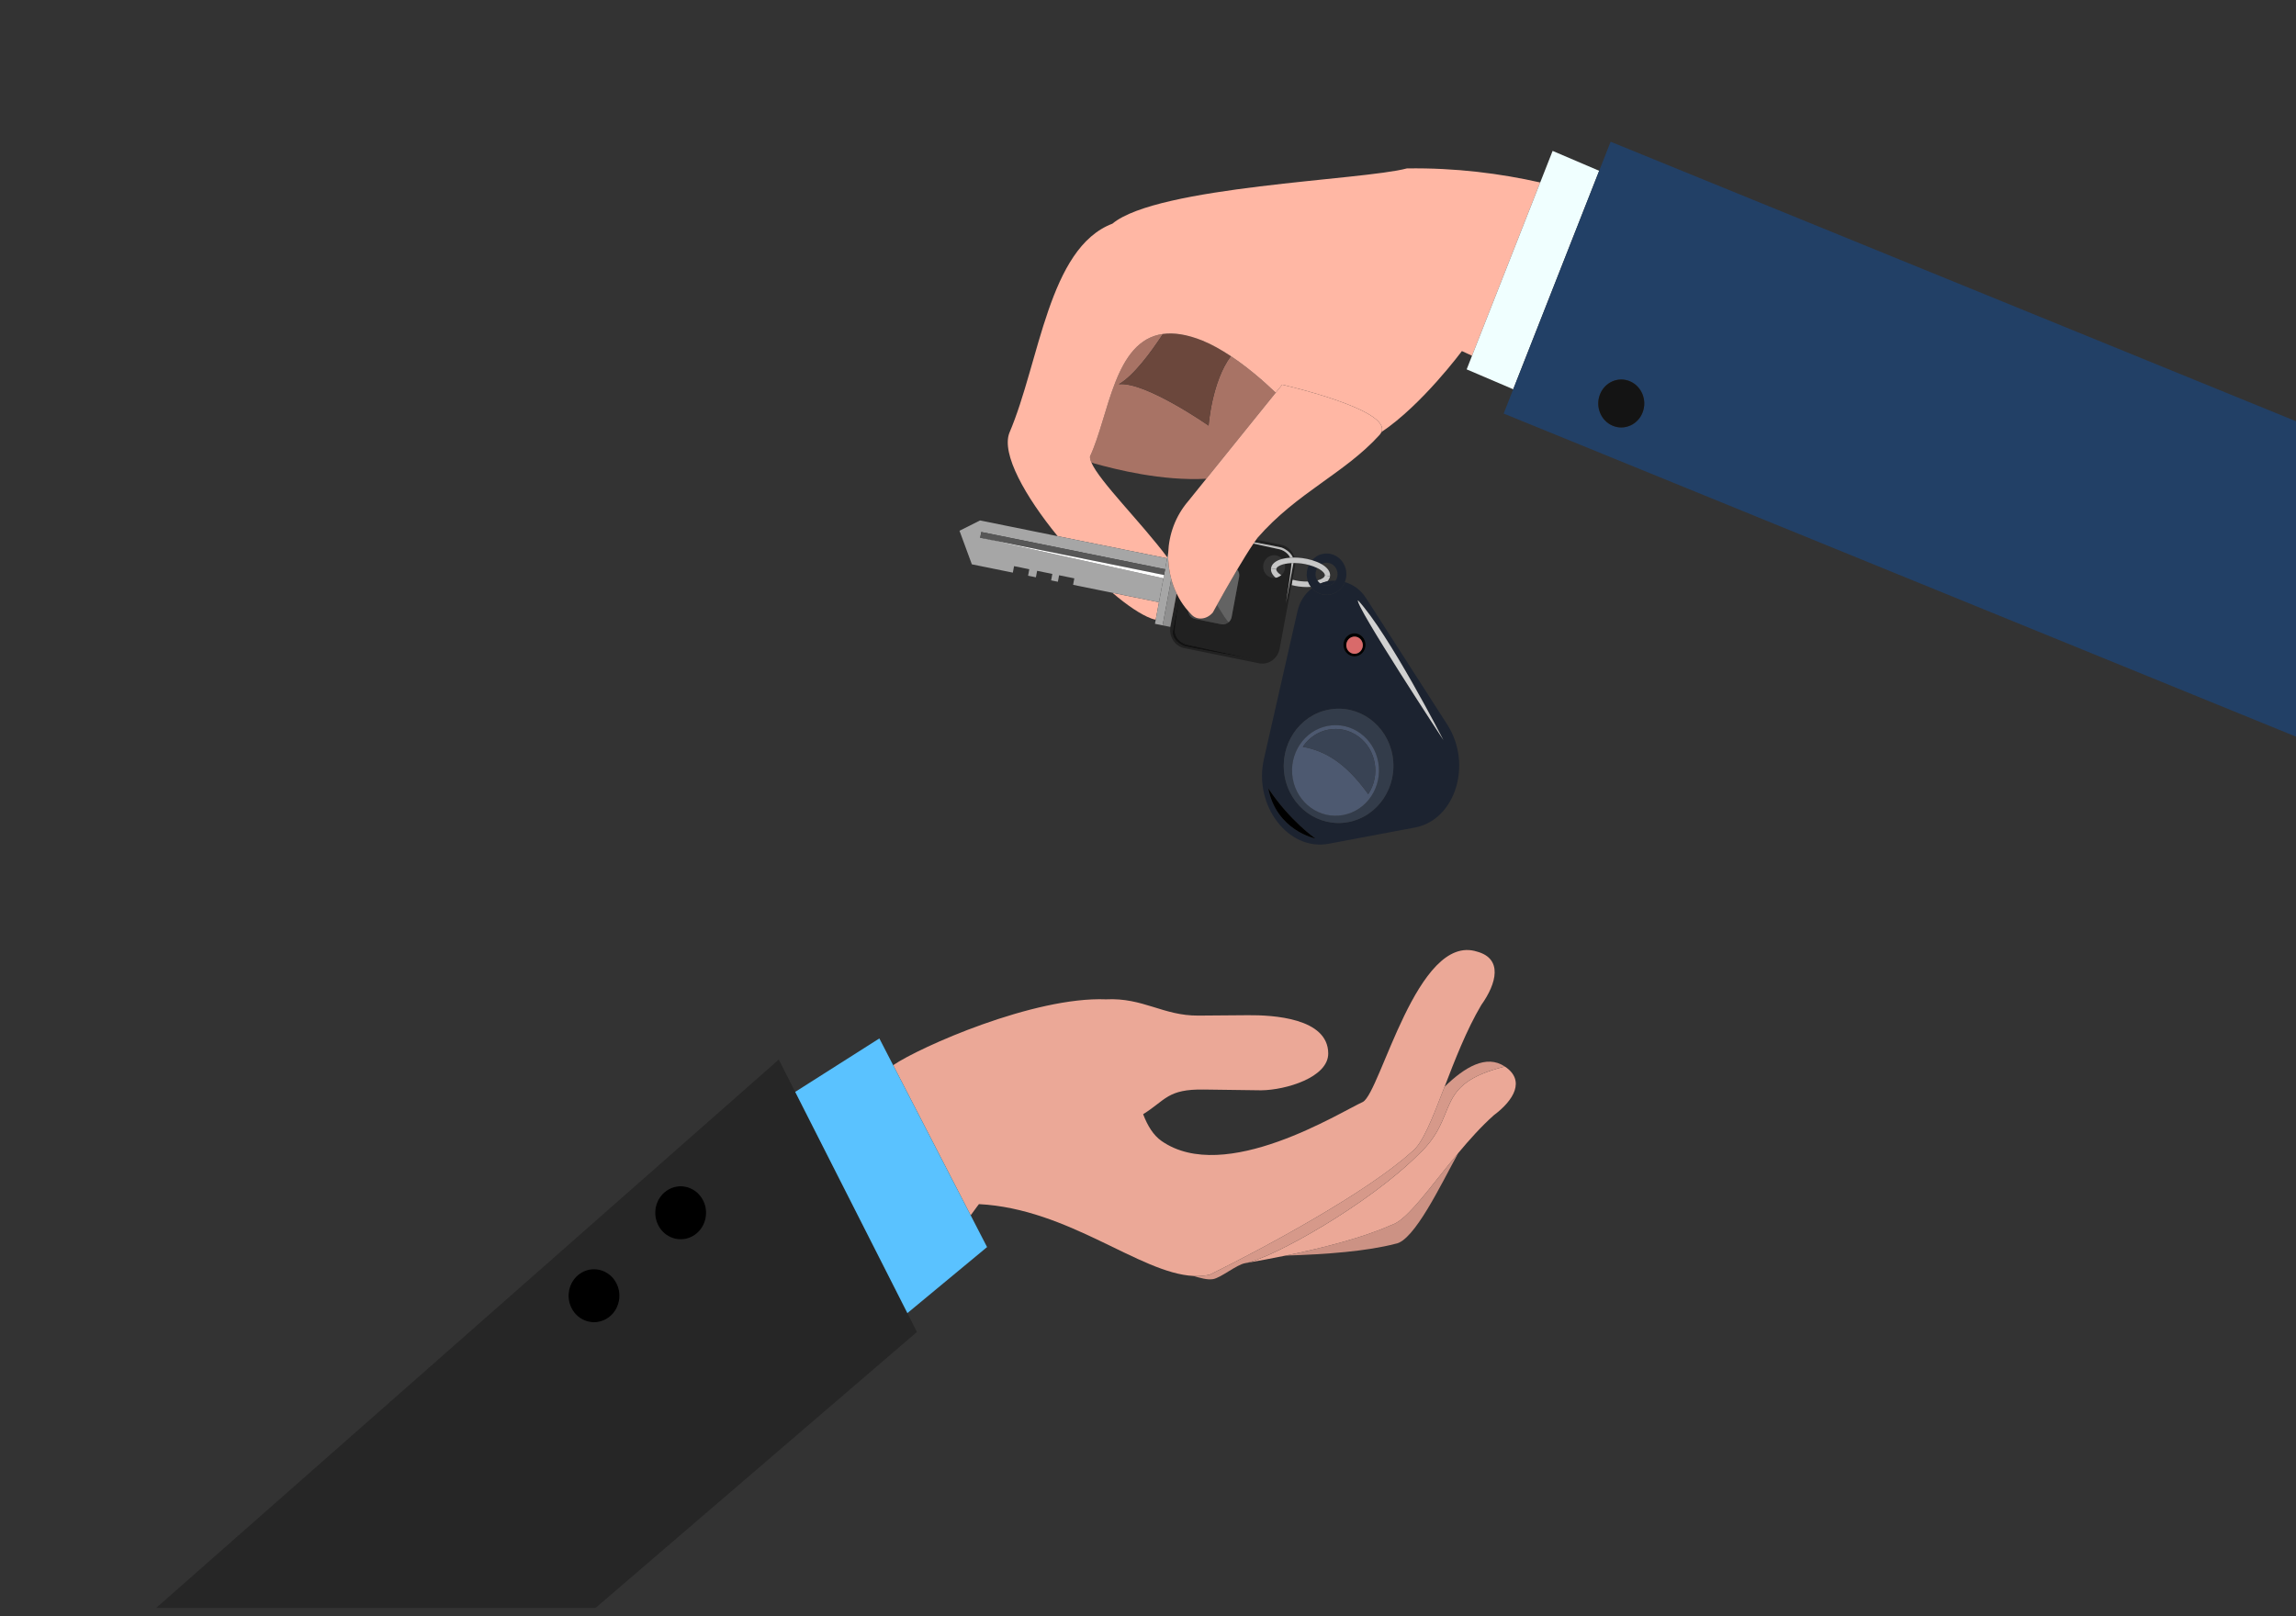 <svg xmlns="http://www.w3.org/2000/svg" xmlns:xlink="http://www.w3.org/1999/xlink" id="Layer_1" viewBox="0 0 281.25 198"><rect x="0" y="0" width="281.25" height="198" fill="#333333" stroke="none"/><g><path fill="none" d="M156.33 68.049c-.73-.148-1.436.349-1.578 1.109-.142.761.335 1.497 1.064 1.645.16.033.319.029.471.003-.429-.357-.642-.759-.592-1.164v0h0c.063-.52.532-.928 1.321-1.15.015-.004.032-.006.047-.01C156.876 68.268 156.625 68.109 156.33 68.049z"/><path fill="none" d="M161.166 70.604c.033.188.1.361.194.512.024-.006.051-.009.074-.016.498-.14.824-.365.851-.587l.29.038-.29-.038c.027-.222-.235-.525-.683-.79-.074-.044-.161-.082-.243-.122C161.184 69.889 161.104 70.242 161.166 70.604z"/><path fill="none" d="M156.958 70.477c.217-.198.378-.465.437-.783.038-.204.029-.405-.015-.595-.064.014-.135.024-.195.041-.498.14-.824.365-.851.587l-.354-.047.354.047C156.308 69.939 156.549 70.222 156.958 70.477z"/><path fill="none" d="M158.327 71.026c.273.07.555.13.851.17.362.048.713.064 1.049.058-.053-.144-.097-.294-.124-.451-.097-.56-.001-1.107.227-1.58-.284-.075-.579-.139-.89-.18-.264-.035-.52-.05-.772-.056-.002.13-.01.261-.035.393L158.327 71.026z"/><path fill="none" d="M145.561 61.394l2.205-2.735c-5.458.29-11.043-1.134-13.684-1.864-.137-.038-.268-.09-.399-.141.973 2.302 6.161 7.413 9.31 11.641l.106-.569C143.187 65.5 143.968 63.251 145.561 61.394z"/><path fill="none" d="M163.612 71.146c.193-.295.28-.665.215-1.043-.132-.764-.836-1.274-1.57-1.136-.141.026-.269.081-.389.147.016.009.036.017.052.026.711.419 1.068.937 1.004 1.457v0h0c-.029.238-.153.449-.343.633C162.919 71.161 163.265 71.138 163.612 71.146z"/><path fill="#a87365" d="M147.766 58.659l8.504-10.547c-1.646-1.567-3.536-3.174-5.496-4.477-2.341 3.119-2.727 8.509-2.727 8.509s-7.772-5.427-10.992-5.067c1.801-1.016 3.944-3.933 5.404-6.16-5.998.816-6.601 10-8.938 14.997-.026.194.038.447.161.74.132.05.262.103.399.141C136.723 57.525 142.309 58.949 147.766 58.659z"/><path fill="#6b473c" d="M137.055 47.078c3.221-.361 10.992 5.067 10.992 5.067s.387-5.39 2.727-8.509c-1.155-.768-2.331-1.436-3.494-1.91-1.921-.767-3.5-.987-4.821-.808C141 43.145 138.857 46.062 137.055 47.078z"/><path fill="#ffb7a4" d="M144.122 72.701l-.523 2.806c.008-.005.016-.008.023-.013l.515-2.762C144.132 72.722 144.127 72.712 144.122 72.701z"/><path fill="#ffb7a4" d="M141.97 73.788l-5.702-1.155c1.801 1.534 3.476 2.672 4.768 3.151.183.068.361.112.535.144l.683-3.662L141.97 73.788z"/><path fill="#ffb7a4" d="M172.335 20.636c-5.451 1.458-30.517 2.154-36.07 6.769-7.839 2.983-8.901 16.912-12.617 25.622-1.018 2.589 1.963 7.836 5.908 12.667l13.416 2.718.022-.116c-3.15-4.229-8.338-9.339-9.31-11.641-.124-.293-.187-.546-.161-.74 2.337-4.997 2.94-14.182 8.938-14.997 1.321-.18 2.9.041 4.821.808 1.163.474 2.339 1.142 3.494 1.91 1.96 1.303 3.85 2.91 5.496 4.477l.791-.981s13.406 3.038 12.154 5.809c4.997-3.352 9.858-9.927 9.858-9.927l1.243.573 8.351-21.23C183.825 21.263 178.326 20.544 172.335 20.636z"/><polygon fill="azure" points="195.892,20.926 190.189,18.489 188.668,22.357 180.317,43.587 179.66,45.256 185.363,47.694"/><path fill="#224066" d="M281.375 51.661l-84.082-34.297-1.401 3.562-10.529 26.768-1.171 2.976 97.183 39.64V51.661zM197.529 52.154c-1.44-.615-2.128-2.331-1.538-3.832.59-1.501 2.236-2.219 3.676-1.603s2.128 2.331 1.538 3.832C200.614 52.052 198.969 52.77 197.529 52.154z"/><path fill="#141414" d="M201.205 50.551c.59-1.501-.098-3.216-1.538-3.832s-3.085.102-3.676 1.603c-.59 1.501.098 3.216 1.538 3.832C198.969 52.77 200.614 52.052 201.205 50.551z"/><path fill="#c7c7c7" d="M161.435 71.1c-.023.007-.05.009-.074.016.095.153.217.284.357.387.28-.117.567-.213.862-.273.191-.184.314-.395.343-.633l-.348-.046-.29-.038C162.258 70.735 161.933 70.96 161.435 71.1z"/><path fill="#c7c7c7" d="M159.179 71.196c-.297-.039-.579-.1-.851-.17l-.123.658c.288.073.584.136.894.176.348.046.692.069 1.023.069.161.0.311-.016.465-.027-.146-.195-.271-.409-.359-.648C159.892 71.26 159.541 71.244 159.179 71.196z"/><polygon fill="#c7c7c7" points="162.923,70.597 162.923,70.597 162.923,70.597"/><path fill="#c7c7c7" d="M156.288 70.807c.251-.043.481-.158.67-.33-.409-.255-.65-.538-.624-.75l-.354-.047-.284-.037C155.646 70.048 155.859 70.45 156.288 70.807z"/><polygon fill="#c7c7c7" points="155.695,69.643 155.696,69.643 155.695,69.643"/><path fill="#212121" d="M158.634 69.381c.025-.132.033-.263.035-.393-.076-.002-.151-.002-.226-.001-.021.128-.916 4.913-.916 4.913s.625-3.927.669-4.851c0-.022-.006-.039-.006-.06-.292.014-.561.054-.81.11.044.19.053.391.015.595-.059.318-.22.585-.437.783-.188.172-.418.287-.67.33-.152.026-.311.029-.471-.003-.73-.148-1.206-.884-1.064-1.645s.848-1.257 1.578-1.109c.295.06.545.219.733.434.296-.079.627-.128.978-.152-.32-.689-1.055-.973-1.264-1.018-.23-.053-1.653-.365-3.237-.711-.589.867-1.29 2.004-1.981 3.172.191.244.29.562.228.896l-.923 4.949c-.026.139-.08.263-.149.376-.022.036-.051.064-.077.097-.039.05-.071.106-.117.147-.003.003-.013-.008-.017-.008-.236.211-.549.325-.878.258l-3.251-.659c-.467-.095-.786-.499-.833-.968-.417-.474-.785-.99-1.101-1.544-.188 1.222-.492 3.275-.523 3.91-.014 1.226 1.148 1.677 1.418 1.736.556.128 8.036 1.759 8.036 1.759s-7.447-1.326-8.218-1.525c-.13-.024-1.694-.646-1.484-1.904.012-.078.487-2.617.748-4.013-.101-.179-.194-.363-.284-.549l-.515 2.762-.24 1.284c-.227 1.219.537 2.4 1.706 2.637l9.131 1.85c1.17.237 2.302-.559 2.53-1.779l1.455-7.802.123-.658L158.634 69.381z"/><path fill="#212121" d="M156.96 67.08c.104.019 1.117.43 1.411 1.238.068-.001.136.0.205.0-.221-.779-.831-1.409-1.649-1.574l-3.052-.618c-.074.102-.147.202-.226.317C155.223 66.731 156.646 66.999 156.96 67.08z"/><path fill="#474747" d="M150.717 75.995c-.022.036-.052.064-.077.097C150.665 76.059 150.695 76.031 150.717 75.995z"/><path fill="#474747" d="M146.377 75.831l3.251.659c.329.067.642-.047.878-.258-.121.016-.723-.919-1.431-2.102-.312.563-.506.92-.506.92-.734.855-1.888.989-2.578.299l-.075-.075c-.131-.131-.249-.273-.371-.411C145.591 75.332 145.91 75.736 146.377 75.831z"/><path fill="#636363" d="M150.506 76.232c.004-.001.014.01.017.008.046-.042.079-.098.117-.147.026-.033.055-.061.077-.097.069-.113.123-.237.149-.376l.923-4.949c.062-.333-.038-.651-.228-.896-.981 1.659-1.928 3.348-2.486 4.355C149.783 75.312 150.385 76.248 150.506 76.232z"/><path fill="#a6a6a6" d="M143.473 70.952c-.282-1.038-.416-2.127-.373-3.225l-.106.569-.022.116-.719 3.854-.683 3.662-.094.504.939.19L143.473 70.952z"/><path fill="#8f8f8f" d="M143.473 70.952l-1.057 5.67.939.19.243-1.305.523-2.806C143.854 72.143 143.637 71.558 143.473 70.952z"/><path fill="#a6a6a6" d="M142.253 72.266l.719-3.854-13.416-2.718-9.505-1.926-2.517 1.263 1.514 4.113 5.022 1.018.148-.793 1.865.378-.148.793.959.194.148-.793 1.865.378-.148.793.826.167.148-.793 1.865.378-.148.793 4.816.976 5.702 1.155L142.253 72.266zM120.07 65.891l.132-.708 22.521 4.563-.132.708-.076.405-22.445-4.968z"/><polygon fill="#575757" points="142.591,70.454 142.723,69.746 120.202,65.183 120.07,65.891"/><path fill="#121212" d="M143.673 77.295c-.21 1.258 1.354 1.88 1.484 1.904.772.2 8.218 1.525 8.218 1.525s-7.48-1.631-8.036-1.759c-.27-.058-1.433-.51-1.418-1.736.031-.635.335-2.688.523-3.91-.007-.013-.015-.025-.022-.038C144.159 74.678 143.685 77.216 143.673 77.295z"/><path fill="#bdbdbd" d="M157.527 73.9s.896-4.785.916-4.913c-.085.001-.171-.001-.253.003.0.021.007.038.006.06C158.152 69.973 157.527 73.9 157.527 73.9z"/><path fill="#bdbdbd" d="M158.042 68.331c.108-.007.218-.011.33-.013-.294-.808-1.307-1.218-1.411-1.238-.314-.081-1.737-.349-3.31-.638-.035.051-.073.108-.109.161 1.584.346 3.006.658 3.237.711C156.986 67.358 157.721 67.642 158.042 68.331z"/><polygon fill="#fff" points="142.516,70.859 142.591,70.454 120.07,65.891"/><path fill="#1c2330" d="M162.58 71.23c-.295.06-.582.156-.862.273.286.21.648.307 1.019.237.37-.07.678-.292.875-.593C163.265 71.138 162.919 71.161 162.58 71.23z"/><path fill="#1c2330" d="M162.929 72.848c-.845.159-1.665-.163-2.21-.774-.841.635-1.499 1.574-1.777 2.797L154.823 93c-1.294 5.698 2.995 11.309 7.935 10.38l10.571-1.989c4.94-.93 7.077-7.75 3.952-12.616l-9.939-15.483c-.671-1.045-1.603-1.685-2.604-1.973C164.433 72.088 163.773 72.689 162.929 72.848zM155.359 96.595c2.632 3.974 5.762 6.138 5.762 6.138S156.371 101.779 155.359 96.595zM165.164 100.726c-3.651.687-7.145-1.841-7.804-5.647-.659-3.805 1.766-7.448 5.417-8.135 3.651-.687 7.145 1.841 7.804 5.647C171.24 96.397 168.815 100.039 165.164 100.726zM166.35 73.554c3.807 4.121 10.46 17.121 10.46 17.121s-10.922-16.632-10.46-17.121zM165.679 77.622c.736-.139 1.44.371 1.573 1.138.133.767-.356 1.501-1.092 1.64-.736.139-1.44-.371-1.573-1.138C164.454 78.494 164.943 77.76 165.679 77.622z"/><path fill="#1c2330" d="M162.257 68.967c.733-.138 1.437.372 1.57 1.136.065.378-.022.749-.215 1.043-.197.301-.504.523-.875.593-.371.07-.733-.027-1.019-.237-.141-.103-.262-.234-.357-.387-.094-.151-.162-.324-.194-.512-.063-.362.018-.714.193-1.003-.302-.151-.649-.277-1.029-.377-.228.473-.324 1.02-.227 1.58.027.157.071.307.124.451.087.239.212.453.359.648.043.058.084.118.132.171.546.611 1.365.933 2.21.774s1.504-.759 1.811-1.53c.172-.433.236-.919.15-1.414-.238-1.375-1.505-2.292-2.825-2.044-.539.102-.999.388-1.345.778.427.128.817.288 1.147.477C161.987 69.048 162.116 68.993 162.257 68.967z"/><path fill="#333c4a" d="M162.777 86.945c-3.651.687-6.076 4.329-5.417 8.135.659 3.806 4.153 6.334 7.804 5.647s6.076-4.329 5.417-8.134C169.922 88.786 166.428 86.258 162.777 86.945zM164.54 99.862c-2.894.545-5.664-1.459-6.186-4.476-.523-3.017 1.4-5.904 4.294-6.448s5.664 1.459 6.186 4.476C169.357 96.43 167.435 99.318 164.54 99.862z"/><path fill="#4d5970" d="M162.648 88.938c-2.894.545-4.817 3.432-4.294 6.448.522 3.017 3.292 5.021 6.186 4.476s4.817-3.432 4.294-6.448C168.312 90.397 165.543 88.393 162.648 88.938zm4.953 8.361c-2.841-3.935-5.339-5.299-8.012-5.798 1.536-2.306 4.575-2.878 6.787-1.277C168.588 91.825 169.137 94.992 167.601 97.299z"/><path fill="#394354" d="M166.375 90.224c-2.213-1.601-5.251-1.029-6.787 1.277 2.674.499 5.172 1.862 8.012 5.798C169.137 94.992 168.588 91.825 166.375 90.224z"/><path d="M166.16 80.4c.736-.138 1.225-.873 1.092-1.64-.133-.767-.837-1.277-1.573-1.138-.736.138-1.225.873-1.092 1.64C164.72 80.029 165.424 80.538 166.16 80.4zM165.747 78.014c.55-.104 1.077.278 1.176.851.099.574-.266 1.123-.817 1.226-.55.104-1.077-.278-1.176-.851C164.831 78.667 165.196 78.118 165.747 78.014z"/><path fill="#d96a6a" d="M166.107 80.092c.55-.104.916-.653.817-1.226-.099-.574-.626-.955-1.176-.851-.55.104-.916.653-.817 1.226C165.029 79.814 165.556 80.195 166.107 80.092z"/><path fill="#d1d1d1" d="M166.35 73.554c-.462.489 10.46 17.121 10.46 17.121S170.157 77.674 166.35 73.554z"/><path d="M155.359 96.595c1.012 5.185 5.762 6.138 5.762 6.138S157.991 100.569 155.359 96.595z"/><path fill="#c7c7c7" d="M158.042 68.331c-.351.024-.682.073-.978.152-.015.004-.032.006-.047.01-.788.222-1.258.63-1.321 1.15v0l.284.037.354.047c.027-.222.353-.447.851-.587.061-.017.131-.027.195-.041.25-.056.518-.096.81-.11.082-.004.169-.002.253-.003.075-.001.149-.001.226.001.251.006.508.022.772.056.311.041.606.105.89.18.38.1.727.227 1.029.377.082.041.169.079.243.122.448.265.71.567.683.79l.29.038.348.046h0v0c.063-.52-.293-1.037-1.004-1.457-.016-.009-.035-.017-.052-.026-.33-.189-.72-.349-1.147-.477-.377-.113-.779-.203-1.199-.258-.322-.042-.637-.058-.944-.061-.069-.001-.138-.002-.205.0C158.259 68.32 158.15 68.324 158.042 68.331z"/><path fill="#ffb7a4" d="M157.062 47.131l-.791.981-8.504 10.547-2.205 2.735c-1.594 1.857-2.375 4.106-2.461 6.333-.043 1.098.092 2.187.373 3.225.164.606.381 1.191.649 1.749.005.01.01.021.015.031.09.186.183.37.284.549.007.013.015.025.022.038.315.554.683 1.07 1.101 1.544.122.139.241.281.371.411l.075.075c.69.69 1.844.556 2.578-.299.0.0.195-.358.506-.92.558-1.007 1.505-2.697 2.486-4.355.691-1.168 1.391-2.305 1.981-3.172.036-.053.074-.11.109-.161.079-.114.152-.214.226-.317.055-.076.113-.159.164-.228 4.818-5.537 10.657-7.878 14.944-12.603.109-.117.179-.235.233-.353C170.468 50.17 157.062 47.131 157.062 47.131z"/><path fill="#cc9284" d="M170.513 150.064c-3.442 1.532-8.074 2.763-13.051 3.779 5.06-.156 9.958-.531 13.468-1.448 2.291-.318 5.57-7.249 7.696-11.114C175.259 145.318 172.419 149.472 170.513 150.064z"/><path fill="#eba897" d="M184.34 130.677c-8.968 2.251-5.404 5.973-10.556 10.745-6.106 6.129-17.941 12.773-21.266 13.349 1.665-.289 3.322-.597 4.943-.928 4.977-1.016 9.61-2.247 13.051-3.779 1.906-.592 4.746-4.746 8.113-8.782 1.377-1.651 2.84-3.284 4.367-4.643C185.439 134.815 186.888 132.371 184.34 130.677z"/><path fill="#d6998a" d="M173.784 141.422c5.152-4.772 1.588-8.494 10.556-10.745-2.267-1.523-4.908.065-7.384 2.474-1.466 3.806-2.706 7.041-4.042 7.993-5.475 4.949-17.784 11.612-24.714 15.03-.65.149-1.322.196-2.016.161.811.234 1.677.504 2.391.392.982-.155 2.879-1.771 3.944-1.956C155.843 154.195 167.678 147.551 173.784 141.422z"/><polygon fill="#eba897" points="100.5,139.883 100.5,139.883 104.572,147.913"/><path fill="#eba897" d="M148.2 156.174c6.931-3.418 19.24-10.08 24.714-15.03 1.335-.953 2.576-4.188 4.042-7.993 1.259-3.268 2.684-6.956 4.486-9.999 1.925-2.7 2.636-5.693-.501-6.553-7.353-2.367-11.823 17.25-13.998 18.417-2.727 1.217-16.889 10.19-24.657 4.785-1.007-.7-1.726-1.886-2.256-3.286 2.778-1.721 2.968-3.093 7.45-3.019 3.269.054 6.987.093 6.987.093 3.024-.024 8.255-1.578 8.236-4.524-.028-4.343-6.8-4.702-9.824-4.678.0.0-1.227.01-6.083.048-4.316.034-6.765-2.225-11.325-1.991-8.818-.35-22.765 5.826-26.063 8.066l9.498 18.398c.623-.876 1.012-1.373 1.012-1.373 11.026.567 19.659 8.464 26.266 8.799C146.878 156.371 147.55 156.323 148.2 156.174z"/><path fill="#262626" d="M104.572 147.913l-4.072-8.029-5.102-10.062L19.142 197h53.822l39.358-33.804-1.17-2.307-6.58-12.976zM74.219 161.63c-1.522.839-3.408.232-4.212-1.354-.805-1.586-.223-3.552 1.299-4.391s3.408-.232 4.212 1.354C76.323 158.826 75.741 160.792 74.219 161.63zm10.617-10.163c-1.522.838-3.408.232-4.212-1.354s-.223-3.552 1.299-4.391 3.408-.232 4.212 1.354C86.939 148.663 86.357 150.629 84.836 151.467z"/><path d="M81.922 145.723c-1.522.839-2.103 2.804-1.299 4.391.804 1.586 2.69 2.193 4.212 1.354s2.104-2.804 1.299-4.391C85.33 145.49 83.444 144.884 81.922 145.723z"/><path d="M71.306 155.885c-1.522.839-2.104 2.804-1.299 4.391.804 1.586 2.69 2.193 4.212 1.354 1.522-.838 2.104-2.804 1.299-4.391C74.714 155.653 72.828 155.047 71.306 155.885z"/><polygon fill="#5ac2ff" points="107.716,127.234 97.408,133.784 100.5,139.883 104.572,147.913 111.151,160.888 111.151,160.888 120.912,152.797 118.906,148.91 109.408,130.512"/></g></svg>